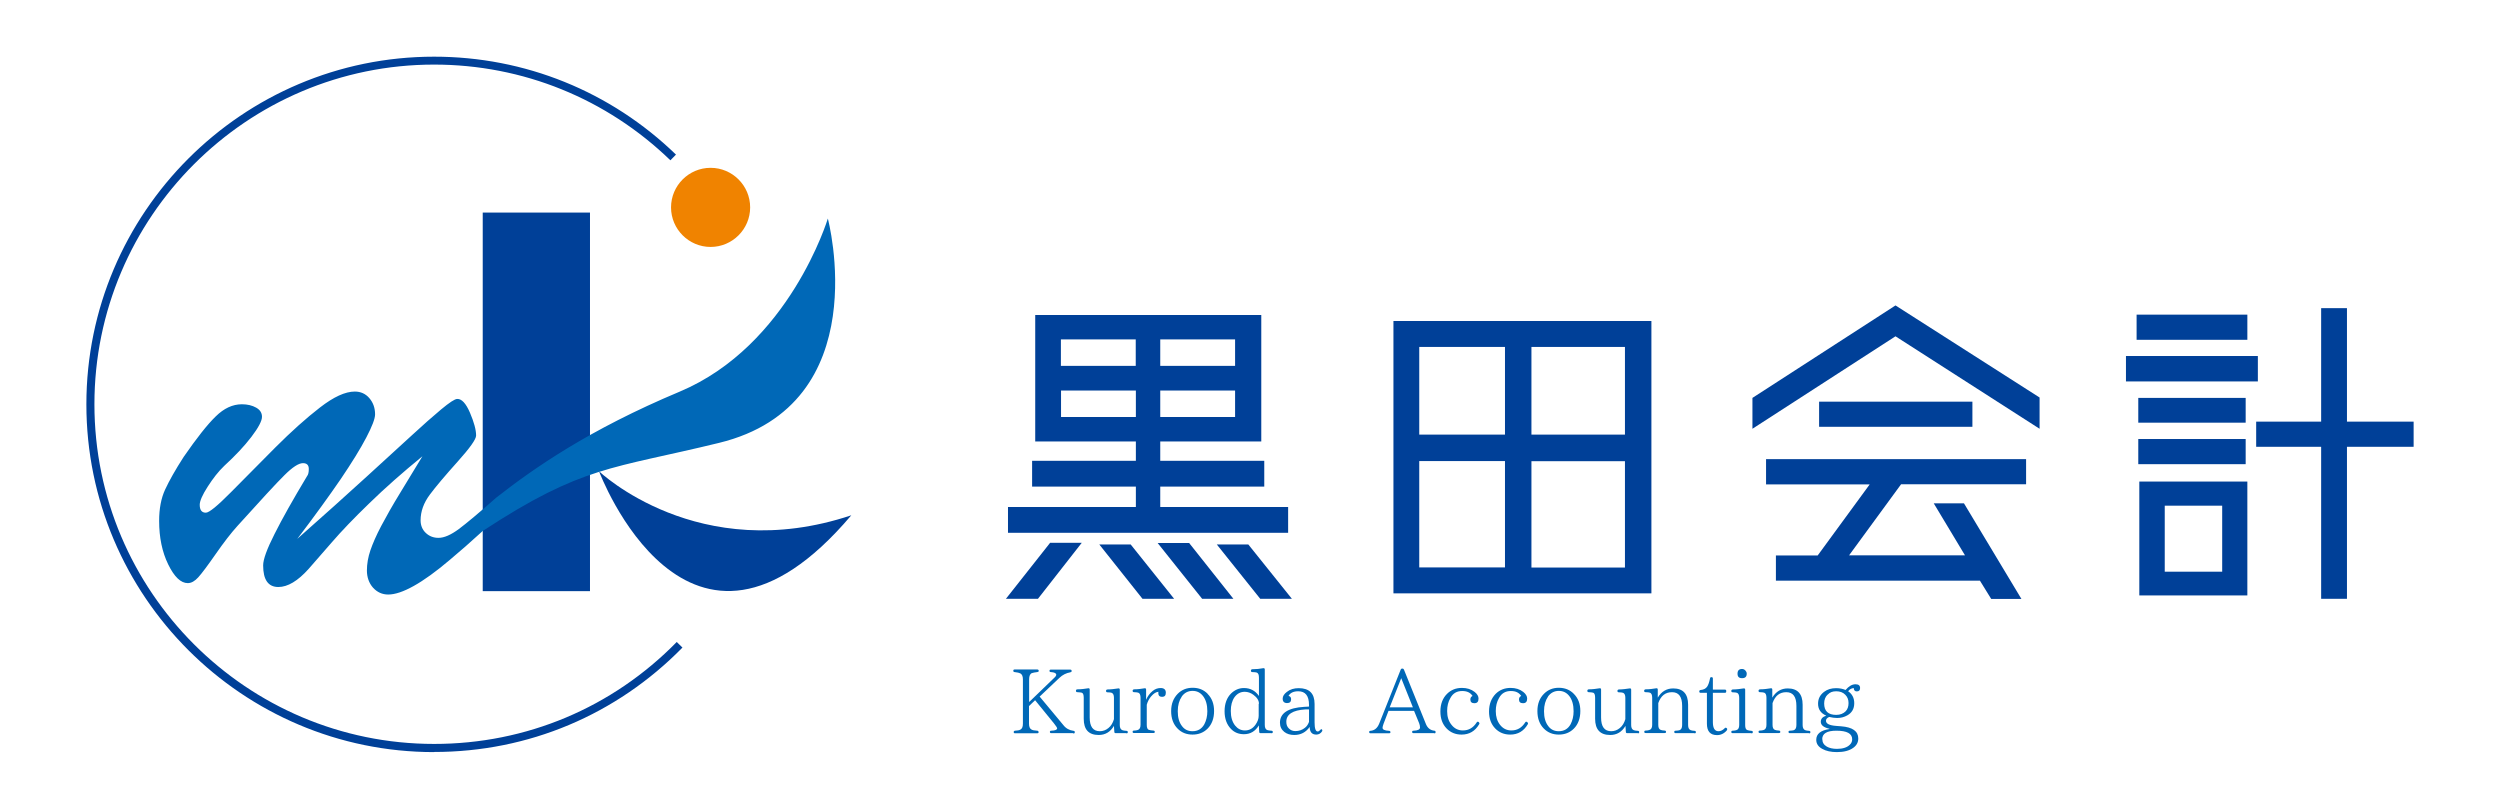 <?xml version="1.0" encoding="UTF-8"?>
<svg id="_レイヤー_1" data-name="レイヤー 1" xmlns="http://www.w3.org/2000/svg" version="1.1" viewBox="0 0 192.76 62.36">
  <defs>
    <style>
      .cls-1 {
        fill: #004098;
      }

      .cls-1, .cls-2, .cls-3 {
        stroke-width: 0px;
      }

      .cls-2 {
        fill: #0068b7;
      }

      .cls-3 {
        fill: #f08300;
      }
    </style>
  </defs>
  <g>
    <path class="cls-1" d="M33.47,57.99c-14.78,0-26.81-12.03-26.81-26.81S18.68,4.37,33.47,4.37c7,0,13.62,2.68,18.65,7.55l-.43.44c-4.91-4.75-11.38-7.38-18.22-7.38-14.44,0-26.19,11.75-26.19,26.19s11.75,26.19,26.19,26.19c7.1,0,13.74-2.79,18.71-7.86l.44.43c-5.09,5.19-11.89,8.05-19.15,8.05Z"/>
    <path class="cls-3" d="M57.84,15.99c0,1.68-1.37,3.05-3.05,3.05s-3.05-1.37-3.05-3.05,1.37-3.05,3.05-3.05,3.05,1.37,3.05,3.05Z"/>
    <rect class="cls-1" x="37.22" y="16.39" width="8.27" height="29.19"/>
    <path class="cls-1" d="M46.19,36.34s6.83,18.28,19.45,3.39c-11.79,3.94-19.45-3.39-19.45-3.39Z"/>
    <path class="cls-2" d="M63.83,16.85s-2.95,9.79-11.43,13.35c-6.99,2.93-11.24,5.9-14.15,8.18h0c-1.31,1.16-2.27,1.96-2.87,2.41-.61.45-1.13.68-1.57.68-.38,0-.7-.12-.97-.37-.27-.25-.41-.58-.41-.98,0-.69.24-1.35.71-1.98.47-.63,1.19-1.48,2.14-2.54.95-1.06,1.43-1.73,1.43-2.02,0-.44-.16-1.02-.47-1.75s-.65-1.09-.99-1.07c-.18,0-.59.27-1.24.81-.65.54-1.39,1.2-2.24,1.98-.85.78-2.02,1.85-3.51,3.21-1.49,1.36-3.27,2.96-5.34,4.79,1.37-1.8,2.48-3.34,3.35-4.61.86-1.27,1.52-2.34,1.97-3.2.45-.86.68-1.46.68-1.79,0-.5-.15-.91-.44-1.25-.29-.34-.67-.51-1.12-.51-.74,0-1.63.41-2.69,1.23-1.06.82-2.21,1.85-3.45,3.09-1.24,1.24-2.38,2.39-3.41,3.44-1.04,1.05-1.68,1.58-1.94,1.58-.31,0-.47-.2-.47-.61,0-.29.2-.75.61-1.39.41-.64.83-1.18,1.28-1.61.84-.77,1.54-1.51,2.09-2.23.55-.72.82-1.24.82-1.55s-.15-.54-.45-.71c-.3-.17-.67-.26-1.1-.26-.71,0-1.38.31-2.02.94-.64.62-1.46,1.66-2.47,3.12-.65,1.01-1.12,1.85-1.43,2.52-.31.67-.46,1.48-.46,2.41,0,1.28.23,2.4.7,3.36.47.96.97,1.44,1.51,1.44.27,0,.54-.15.81-.45.27-.3.72-.9,1.34-1.79.62-.89,1.18-1.62,1.68-2.17,1.79-1.98,2.99-3.29,3.62-3.91.62-.62,1.1-.93,1.43-.93.3,0,.45.15.45.45,0,.25-.04.44-.14.56-1.08,1.8-1.92,3.29-2.5,4.45-.59,1.16-.88,1.97-.88,2.42,0,1.11.39,1.67,1.17,1.67.72,0,1.5-.46,2.34-1.4.44-.5,1.03-1.17,1.78-2.04.75-.87,1.72-1.88,2.91-3.03,1.19-1.16,2.55-2.36,4.08-3.61-.51.84-1.07,1.77-1.69,2.78-.62,1.01-1.11,1.88-1.49,2.6-.38.72-.65,1.35-.83,1.87-.18.53-.27,1.05-.27,1.56s.16.97.47,1.32c.32.35.71.53,1.17.53.53,0,1.18-.22,1.97-.66.79-.44,1.72-1.11,2.78-2.01.78-.65,1.63-1.4,2.54-2.23h0c7.72-5.06,9.94-4.77,18.21-6.79,12.22-2.97,8.4-17.3,8.4-17.3Z"/>
  </g>
  <g>
    <path class="cls-1" d="M77.56,46.17l3.41-4.32h2.44l-3.38,4.32h-2.46ZM99.32,39.09v1.99h-21.6v-1.99h9.86v-1.57h-8v-1.99h8v-1.49h-7.76v-9.75h17.43v9.75h-7.79v1.49h8.02v1.99h-8.02v1.57h9.86ZM87.57,26.17h-5.77v2.04h5.77v-2.04ZM81.81,32.15h5.77v-2.04h-5.77v2.04ZM84.77,41.98h2.41l3.35,4.19h-2.44l-3.33-4.19ZM89.25,41.87h2.44l3.41,4.3h-2.41l-3.43-4.3ZM95.23,28.21v-2.04h-5.77v2.04h5.77ZM89.46,32.15h5.77v-2.04h-5.77v2.04ZM96.25,41.98l3.36,4.19h-2.44l-3.35-4.19h2.44Z"/>
    <path class="cls-1" d="M107.44,24.75h19.89v21h-19.89v-21ZM116.04,26.75h-6.61v6.76h6.61v-6.76ZM109.43,35.55v8.2h6.61v-8.2h-6.61ZM125.29,33.51v-6.76h-7.21v6.76h7.21ZM118.08,43.76h7.21v-8.2h-7.21v8.2Z"/>
    <path class="cls-1" d="M146.15,23.55l11.11,7.1v2.41l-11.11-7.13-11.03,7.13v-2.38l11.03-7.13ZM136.17,37.34v-1.94h20.05v1.94h-9.64l-4.01,5.48h8.94l-2.41-4.01h2.33l4.43,7.37h-2.33l-.87-1.41h-15.73v-1.94h3.22l4.01-5.48h-8ZM140.26,30.97h11.82v1.94h-11.82v-1.94Z"/>
    <path class="cls-1" d="M174.09,27.45v1.96h-10.17v-1.96h10.17ZM173.28,24.26v1.94h-8.54v-1.94h8.54ZM173.15,32.59h-8.28v-1.91h8.28v1.91ZM173.15,33.85v1.94h-8.28v-1.94h8.28ZM164.95,45.91v-8.78h8.33v8.78h-8.33ZM166.91,38.99v5.09h4.43v-5.09h-4.43ZM186.1,32.51v1.94h-5.14v11.72h-1.99v-11.72h-5.01v-1.94h5.01v-8.75h1.99v8.75h5.14Z"/>
  </g>
  <g>
    <path class="cls-2" d="M82.75,56.53h-1.69c-.07,0-.11-.03-.11-.1,0-.06.04-.09.11-.09.29-.01.45-.07.45-.18,0-.05-.08-.18-.25-.39l-1.45-1.78-.47.45v1.36c0,.23.06.38.19.45.08.05.23.08.44.09.07,0,.11.05.11.12,0,.05-.04.08-.11.08h-1.71c-.07,0-.1-.03-.1-.1,0-.06.04-.09.1-.1.19-.01.32-.03.41-.08.13-.06.2-.21.2-.46v-3.42c0-.24-.07-.39-.2-.46-.08-.04-.23-.08-.44-.1-.07,0-.1-.04-.1-.11,0-.06.03-.09.1-.09h1.75c.07,0,.11.04.11.11,0,.06-.04.08-.11.09-.18.02-.33.05-.42.08-.14.06-.21.22-.21.48v1.75l1.95-1.88c.1-.09.14-.17.14-.23,0-.11-.14-.18-.41-.2-.08,0-.11-.03-.11-.1,0-.06.03-.09.1-.09h1.5c.07,0,.11.04.11.11,0,.06-.04.08-.11.1-.3.05-.59.19-.84.43l-1.52,1.44,1.83,2.2c.2.26.47.4.78.44.07,0,.1.04.1.11s-.04.1-.11.1Z"/>
    <path class="cls-2" d="M86.85,56.53h-.82c-.07,0-.11-.03-.11-.1l-.03-.46c-.28.47-.67.7-1.18.7-.77,0-1.15-.42-1.15-1.25v-1.62c0-.23-.05-.36-.15-.39-.06-.02-.18-.03-.34-.04-.08,0-.11-.04-.11-.11s.03-.1.11-.11c.3,0,.58-.04.83-.08.08-.01.12.02.12.1v2.15c0,.71.26,1.06.78,1.06.24,0,.47-.08.67-.25.2-.16.34-.4.42-.68v-1.65c0-.21-.06-.33-.17-.38-.06-.02-.16-.04-.33-.04-.08,0-.11-.04-.11-.11,0-.06.03-.1.11-.11.27,0,.55-.04.83-.08.08-.01.12.02.12.1v2.73c0,.21.07.34.2.39.07.03.17.04.31.05.07,0,.11.04.11.1s-.04.1-.11.1Z"/>
    <path class="cls-2" d="M88.38,53.94c.1-.25.27-.48.49-.66.19-.16.4-.23.62-.23.26,0,.4.12.4.36,0,.22-.1.32-.29.32s-.29-.1-.29-.29c0-.01,0-.04.01-.1-.18.01-.37.13-.56.35-.15.17-.27.39-.34.65v1.55c0,.21.05.34.15.38.08.03.21.05.36.06.07,0,.11.04.11.11,0,.05-.04.08-.11.08h-1.49c-.08,0-.11-.03-.11-.1,0-.06.03-.09.11-.09.11,0,.2-.02.27-.04.15-.04.23-.17.23-.4v-2.09c0-.22-.06-.35-.17-.39-.06-.02-.17-.04-.33-.04-.08,0-.11-.04-.11-.11,0-.06.04-.1.11-.11.3,0,.57-.04.81-.08.08-.01.12.02.12.1v.77Z"/>
    <path class="cls-2" d="M93.11,53.5c.34.34.5.78.5,1.32,0,.57-.17,1.03-.5,1.36-.31.31-.7.46-1.16.46s-.85-.15-1.15-.46c-.33-.33-.5-.78-.5-1.35s.18-1,.51-1.34c.31-.31.69-.46,1.15-.46s.85.15,1.16.47ZM91.12,53.71c-.2.29-.31.66-.31,1.13,0,.49.11.87.33,1.15.2.27.48.39.8.39.42,0,.72-.18.92-.54.15-.29.23-.62.23-1,0-.5-.11-.88-.33-1.17-.21-.27-.47-.4-.81-.4s-.62.14-.83.43Z"/>
    <path class="cls-2" d="M98.03,56.53h-.83c-.07,0-.11-.03-.11-.1l-.03-.5c-.27.46-.66.68-1.15.68-.4,0-.73-.13-1-.41-.32-.33-.49-.78-.49-1.36s.17-1.04.5-1.37c.28-.27.61-.42.99-.42.49,0,.87.2,1.16.61v-1.41c0-.22-.05-.34-.16-.39-.06-.02-.17-.04-.35-.04-.07,0-.11-.03-.11-.11,0-.06.04-.11.11-.11.29,0,.58-.03.84-.08.08-.01.12.02.12.1v4.27c0,.22.06.35.19.4.08.03.18.04.32.05.07,0,.11.04.11.1s-.04.1-.11.1ZM97.07,54.26c0-.26-.15-.48-.43-.69-.2-.15-.43-.23-.67-.23-.32,0-.58.14-.78.41-.2.28-.29.64-.29,1.07,0,.47.11.84.33,1.12.2.25.45.38.76.38.34,0,.61-.15.82-.45.16-.23.24-.45.24-.68v-.92Z"/>
    <path class="cls-2" d="M101.95,56.37c-.11.18-.27.27-.46.27-.33,0-.5-.19-.51-.59-.29.41-.68.62-1.19.62-.31,0-.57-.08-.77-.24-.22-.18-.33-.41-.33-.71,0-.73.63-1.15,1.88-1.22l.36-.02v-.13c0-.7-.28-1.05-.83-1.05-.36,0-.62.12-.75.36.13.02.2.11.2.25,0,.2-.1.3-.31.3-.22,0-.34-.11-.34-.34,0-.19.11-.36.32-.52.25-.2.56-.29.91-.29.82,0,1.23.4,1.23,1.22v1.42c0,.47.08.7.24.7.07,0,.13-.04.19-.11.05-.06.08-.09.13-.05.04.04.05.08.02.14ZM100.93,54.7h-.29c-.97.06-1.46.38-1.46.95,0,.22.06.39.2.52.13.13.29.2.5.2.27,0,.52-.08.73-.25.15-.11.25-.27.32-.46v-.96Z"/>
    <path class="cls-2" d="M110.6,56.53h-1.61c-.07,0-.11-.03-.11-.1,0-.06.04-.09.11-.09.34-.01.5-.1.5-.25,0-.11-.03-.22-.07-.33l-.39-.95h-1.97l-.38.99c-.05.14-.08.25-.08.31,0,.15.16.22.5.24.07,0,.11.04.11.11,0,.05-.04.08-.11.08h-1.42c-.08,0-.11-.03-.11-.1,0-.06.03-.09.11-.09h-.07c.33,0,.58-.18.73-.55l1.66-4.17c.03-.06.06-.08.13-.08h0c.06,0,.1.03.12.08l1.7,4.21c.12.29.34.47.64.5.07,0,.1.04.1.11s-.03.1-.11.1ZM108.94,54.54l-.9-2.25-.89,2.25h1.78Z"/>
    <path class="cls-2" d="M114.02,55.69c.05.04.07.09.03.15-.31.53-.76.8-1.36.8-.46,0-.85-.16-1.15-.47-.32-.33-.48-.76-.48-1.31,0-.57.17-1.02.51-1.36.3-.3.68-.46,1.15-.46.39,0,.71.1.98.31.2.16.3.33.3.51,0,.24-.1.36-.32.36-.2,0-.31-.09-.31-.29,0-.13.06-.22.17-.27-.17-.26-.43-.38-.8-.38-.41,0-.71.17-.91.54-.17.29-.25.62-.25,1.01,0,.43.11.78.34,1.06.22.28.51.43.87.43.45,0,.8-.2,1.07-.62.03-.06.09-.07.15-.03l.02.02Z"/>
    <path class="cls-2" d="M117.76,55.69c.06.04.07.09.04.15-.31.53-.76.8-1.36.8-.46,0-.85-.16-1.15-.47-.32-.33-.48-.76-.48-1.31,0-.57.18-1.02.51-1.36.3-.3.69-.46,1.15-.46.39,0,.71.1.98.31.2.16.3.33.3.51,0,.24-.1.36-.32.36-.2,0-.31-.09-.31-.29,0-.13.06-.22.17-.27-.17-.26-.43-.38-.8-.38-.41,0-.71.17-.91.54-.17.29-.25.62-.25,1.01,0,.43.11.78.33,1.06s.51.43.87.43c.45,0,.8-.2,1.07-.62.03-.06.09-.07.15-.03l.02.02Z"/>
    <path class="cls-2" d="M121.35,53.5c.34.34.5.78.5,1.32,0,.57-.17,1.03-.5,1.36-.31.31-.7.46-1.16.46s-.84-.15-1.15-.46c-.33-.33-.5-.78-.5-1.35s.17-1,.51-1.34c.31-.31.69-.46,1.14-.46s.86.15,1.16.47ZM119.36,53.71c-.2.29-.31.66-.31,1.13,0,.49.11.87.33,1.15.2.27.48.39.8.39.42,0,.72-.18.92-.54.15-.29.23-.62.23-1,0-.5-.11-.88-.33-1.17-.21-.27-.48-.4-.81-.4s-.62.14-.83.43Z"/>
    <path class="cls-2" d="M126.29,56.53h-.82c-.07,0-.11-.03-.11-.1l-.03-.46c-.28.47-.67.7-1.18.7-.77,0-1.16-.42-1.16-1.25v-1.62c0-.23-.05-.36-.15-.39-.06-.02-.17-.03-.34-.04-.08,0-.11-.04-.11-.11s.04-.1.11-.11c.3,0,.58-.04.83-.08.08-.01.12.02.12.1v2.15c0,.71.26,1.06.78,1.06.24,0,.47-.08.67-.25.2-.16.34-.4.42-.68v-1.65c0-.21-.06-.33-.17-.38-.06-.02-.16-.04-.33-.04-.08,0-.11-.04-.11-.11,0-.06.04-.1.11-.11.27,0,.55-.04.83-.08.08-.01.12.02.12.1v2.73c0,.21.07.34.2.39.07.03.17.04.31.05.07,0,.11.04.11.1s-.04.1-.11.1Z"/>
    <path class="cls-2" d="M130.66,56.53h-1.46c-.07,0-.11-.03-.11-.1,0-.06.04-.09.11-.09.1,0,.19-.02.27-.03.15-.04.23-.17.23-.41v-1.47c0-.71-.26-1.06-.78-1.06s-.86.28-1.06.84v1.68c0,.22.06.34.19.39.07.03.17.04.3.05.07,0,.11.04.11.11,0,.05-.04.08-.11.08h-1.46c-.08,0-.11-.03-.11-.1,0-.06.04-.09.11-.09.11,0,.2-.02.27-.04.15-.04.23-.17.23-.4v-2.09c0-.22-.06-.35-.17-.39-.06-.02-.17-.04-.34-.04-.08,0-.11-.04-.11-.11,0-.06.04-.1.11-.11.3,0,.58-.04.82-.08.08-.01.12.02.12.1v.62c.29-.48.69-.71,1.19-.71.76,0,1.15.42,1.15,1.26v1.57c0,.21.07.34.2.39.07.03.17.04.29.05.07,0,.11.04.11.1s-.04.1-.11.1Z"/>
    <path class="cls-2" d="M133.16,56.3c-.22.26-.48.38-.77.38-.52,0-.78-.29-.78-.88v-2.38h-.48c-.08,0-.11-.04-.11-.11,0-.06.03-.1.11-.11.23-.02.4-.11.5-.26.09-.13.16-.34.22-.63,0-.07.05-.1.11-.1.08,0,.11.04.11.11v.85h.92c.08,0,.11.04.11.1v.04c0,.08-.04.11-.11.11h-.92v2.25c0,.47.14.71.43.71.17,0,.34-.08.48-.23.05-.05.1-.06.16,0,.05.04.05.1,0,.15Z"/>
    <path class="cls-2" d="M135.04,56.53h-1.44c-.08,0-.11-.03-.11-.1,0-.06.04-.09.11-.09.1,0,.19-.02.27-.04.15-.04.23-.17.23-.4v-2.09c0-.22-.06-.35-.17-.39-.06-.02-.17-.04-.33-.04-.08,0-.11-.04-.11-.11,0-.06.04-.1.11-.11.29,0,.57-.04.84-.08.08-.01.12.02.12.1v2.73c0,.21.05.34.16.38.08.03.19.05.32.06.08,0,.11.04.11.1s-.04.1-.11.1ZM134.57,51.69c.07.08.11.15.11.25,0,.24-.12.35-.36.35s-.35-.11-.35-.35.12-.36.35-.36c.1,0,.18.04.25.11Z"/>
    <path class="cls-2" d="M139.47,56.53h-1.46c-.07,0-.11-.03-.11-.1,0-.06.04-.09.11-.09.1,0,.19-.02.27-.03.15-.04.23-.17.23-.41v-1.47c0-.71-.26-1.06-.78-1.06s-.86.28-1.06.84v1.68c0,.22.06.34.19.39.07.03.17.04.3.05.07,0,.11.04.11.11,0,.05-.04.08-.11.08h-1.46c-.08,0-.11-.03-.11-.1,0-.06.04-.09.11-.09.11,0,.2-.02.27-.04.15-.04.23-.17.23-.4v-2.09c0-.22-.06-.35-.17-.39-.06-.02-.17-.04-.33-.04-.08,0-.11-.04-.11-.11,0-.06.04-.1.11-.11.3,0,.58-.04.83-.08.08-.01.12.02.12.1v.62c.29-.48.69-.71,1.19-.71.76,0,1.15.42,1.15,1.26v1.57c0,.21.07.34.2.39.07.03.17.04.29.05.07,0,.11.04.11.1s-.04.1-.11.1Z"/>
    <path class="cls-2" d="M143.07,52.76c.24,0,.35.1.35.29,0,.17-.08.26-.25.26-.15,0-.23-.08-.24-.26-.18.02-.33.1-.43.25.31.21.47.52.47.92,0,.43-.18.74-.54.94-.23.13-.49.2-.78.2-.19,0-.39-.03-.61-.08-.17.07-.25.17-.25.29,0,.23.26.36.78.4l.39.03c.88.07,1.32.38,1.32.94,0,.3-.13.54-.4.73-.3.21-.71.32-1.24.32-.46,0-.84-.08-1.14-.25-.31-.17-.46-.4-.46-.7,0-.45.34-.73,1.02-.83v-.02c-.45-.1-.67-.28-.67-.54,0-.23.14-.38.42-.47-.43-.19-.63-.5-.63-.92,0-.38.15-.68.47-.92.25-.19.56-.28.92-.28.28,0,.52.05.73.14.25-.29.5-.44.76-.44ZM140.51,57c0,.24.11.43.35.57.2.11.45.17.78.17.45,0,.79-.11,1-.33.12-.12.17-.25.17-.41,0-.44-.4-.66-1.22-.66-.73,0-1.09.22-1.09.66ZM140.91,53.56c-.17.17-.26.4-.26.68,0,.59.31.88.93.88.31,0,.55-.1.73-.28.15-.16.22-.37.22-.63s-.08-.47-.25-.64c-.17-.18-.41-.27-.7-.27s-.49.08-.66.26Z"/>
  </g>
</svg>